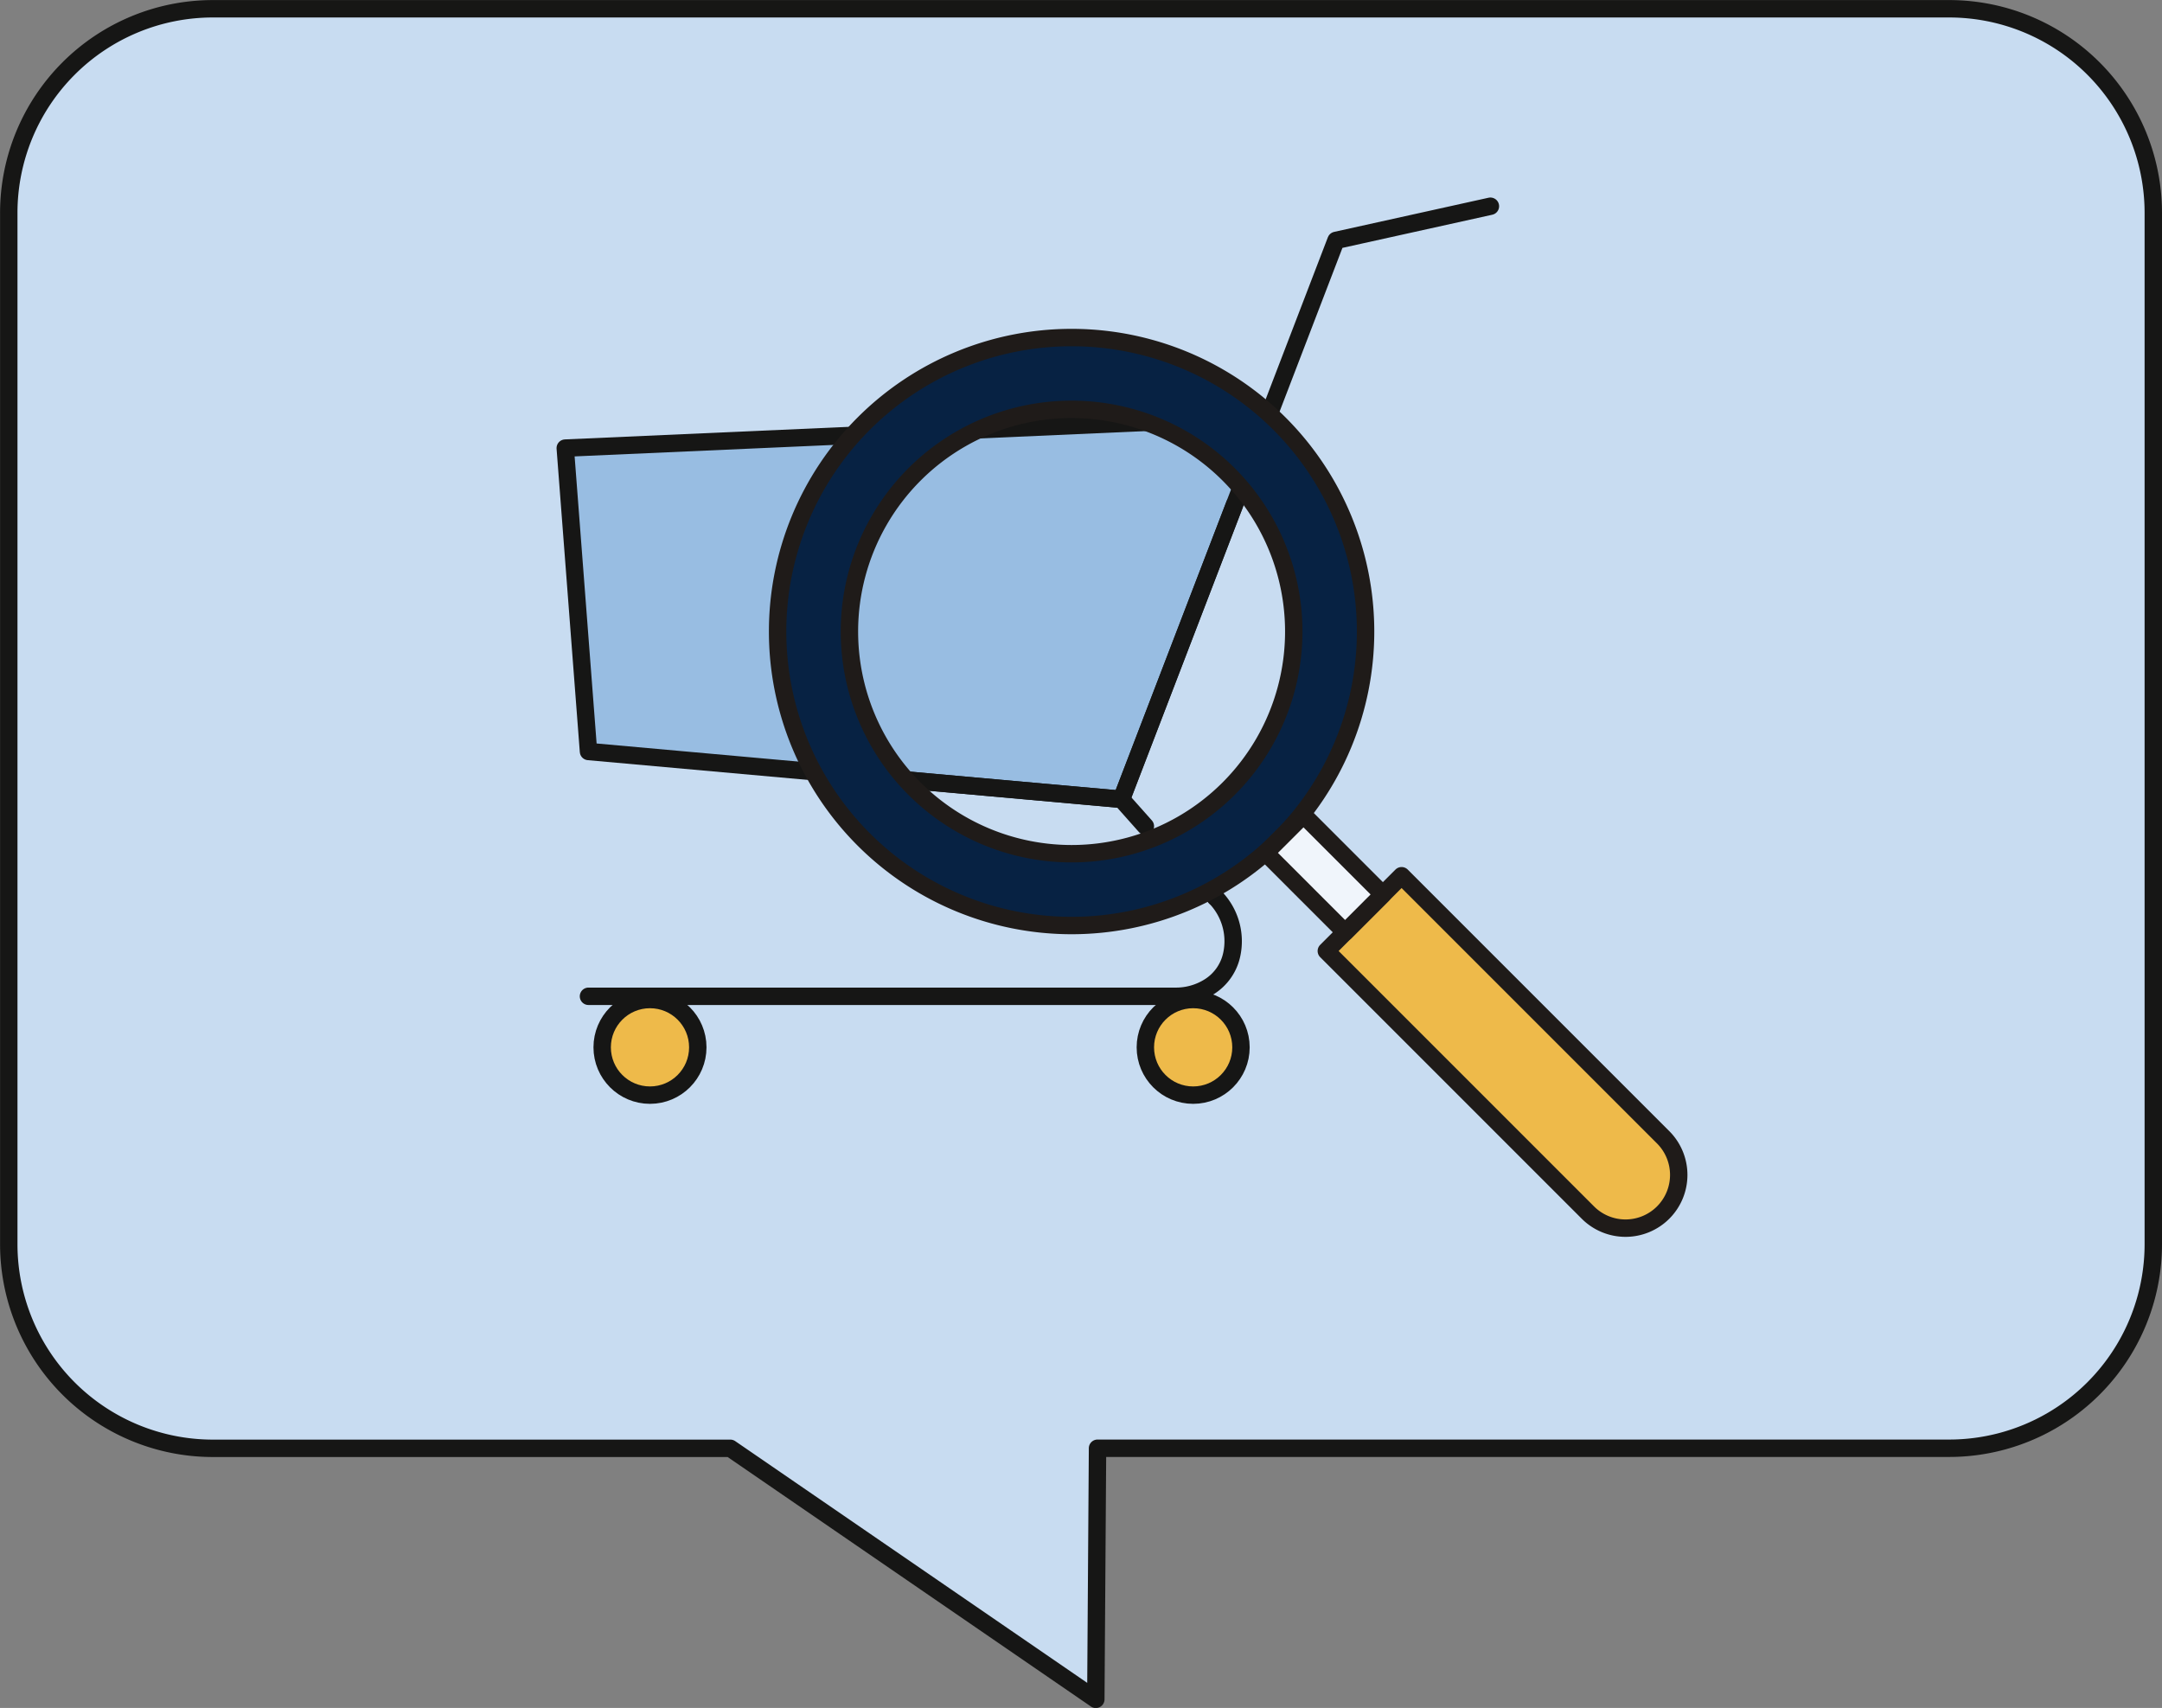 <?xml version="1.0" encoding="utf-8"?><svg xmlns="http://www.w3.org/2000/svg" width="124.219" height="98.13" viewBox="0 0 124.219 98.13">
  <rect x="0" y="0" width="124.219" height="98.13" fill="#808080" stroke="none"/>
  <g id="Groupe_4536" data-name="Groupe 4536" transform="translate(0.5 0.5)">
    <g id="Calque_1" data-name="Calque 1" transform="translate(0 0)">
      <path id="Tracé_13976" data-name="Tracé 13976" d="M-397.345,761.876h48.931a11.729,11.729,0,0,0,11.729-11.729V690.9a11.729,11.729,0,0,0-11.729-11.729h-99.762A11.728,11.728,0,0,0-459.9,690.9v59.251a11.729,11.729,0,0,0,11.729,11.729h29.728l21,14.421Z" transform="translate(459.904 -679.167)" fill="#c8dcf1" stroke="#161615" stroke-linecap="round" stroke-linejoin="round" stroke-width="1"/>
    </g>
    <g id="Calque_4" data-name="Calque 4" transform="translate(31.977 11.349)">
      <path id="Tracé_13977" data-name="Tracé 13977" d="M-423.79,708.416l40.389-1.791-8.433,21.97-30.621-2.748Z" transform="translate(423.79 -694.519)" fill="#98bde2" stroke="#161615" stroke-linecap="round" stroke-linejoin="round" stroke-width="1"/>
      <path id="Tracé_13979" data-name="Tracé 13979" d="M-376.507,704.559l3.894-10.143,8.872-1.963" transform="translate(416.896 -692.453)" fill="none" stroke="#161615" stroke-linecap="round" stroke-linejoin="round" stroke-width="1"/>
      <line id="Ligne_7667" data-name="Ligne 7667" y1="16.93" x2="6.499" transform="translate(31.956 17.145)" fill="none" stroke="#161615" stroke-linecap="round" stroke-linejoin="round" stroke-width="1"/>
      <path id="Tracé_13980" data-name="Tracé 13980" d="M-422.227,744.623H-388.5a3.588,3.588,0,0,0,1.931-.544,2.887,2.887,0,0,0,1.307-1.887,3.62,3.62,0,0,0-.948-3.255" transform="translate(423.562 -699.23)" fill="none" stroke="#161615" stroke-linecap="round" stroke-linejoin="round" stroke-width="1"/>
      <line id="Ligne_7668" data-name="Ligne 7668" x2="13.497" y2="1.211" transform="translate(18.459 32.864)" fill="none" stroke="#161615" stroke-linecap="round" stroke-linejoin="round" stroke-width="1"/>
      <ellipse id="Ellipse_320" data-name="Ellipse 320" cx="2.747" cy="2.747" rx="2.747" ry="2.747" transform="translate(2.121 45.578)" fill="#eeba4a" stroke="#161615" stroke-linecap="round" stroke-linejoin="round" stroke-width="1"/>
      <ellipse id="Ellipse_321" data-name="Ellipse 321" cx="2.747" cy="2.747" rx="2.747" ry="2.747" transform="translate(33.33 45.578)" fill="#eeba4a" stroke="#161615" stroke-linecap="round" stroke-linejoin="round" stroke-width="1"/>
      <line id="Ligne_7670" data-name="Ligne 7670" x1="1.375" y1="1.545" transform="translate(31.956 34.076)" fill="none" stroke="#161615" stroke-linecap="round" stroke-linejoin="round" stroke-width="1"/>
      <line id="Ligne_7671" data-name="Ligne 7671" x1="0.608" y1="0.684" transform="translate(36.739 39.024)" fill="none" stroke="#161615" stroke-linecap="round" stroke-linejoin="round" stroke-width="1"/>
    </g>
    <g id="Groupe_4535" data-name="Groupe 4535" transform="translate(44.178 18.894)">
      <path id="Tracé_16930" data-name="Tracé 16930" d="M-463.15,1338.68a16.891,16.891,0,0,0-16.891,16.891,16.891,16.891,0,0,0,16.891,16.891,16.891,16.891,0,0,0,16.891-16.891A16.891,16.891,0,0,0-463.15,1338.68Zm0,29.656a12.765,12.765,0,0,1-12.765-12.765,12.765,12.765,0,0,1,12.765-12.766,12.765,12.765,0,0,1,12.765,12.766A12.765,12.765,0,0,1-463.15,1368.336Z" transform="translate(480.041 -1338.68)" fill="#072243" stroke="#1f1b19" stroke-linecap="round" stroke-linejoin="round" stroke-width="1"/>
      <path id="Rectangle_2786" data-name="Rectangle 2786" d="M0,0H6.117a0,0,0,0,1,0,0V21.255a3.059,3.059,0,0,1-3.059,3.059h0A3.059,3.059,0,0,1,0,21.255V0A0,0,0,0,1,0,0Z" transform="matrix(0.707, -0.707, 0.707, 0.707, 31.527, 35.246)" fill="#eeba4a" stroke="#1f1b19" stroke-linecap="round" stroke-linejoin="round" stroke-width="1"/>
      <rect id="Rectangle_2787" data-name="Rectangle 2787" width="3.075" height="6.453" transform="translate(28.04 29.608) rotate(-45)" fill="#f0f5fb" stroke="#1f1b19" stroke-linecap="round" stroke-linejoin="round" stroke-width="1"/>
    </g>
  </g>
</svg>
